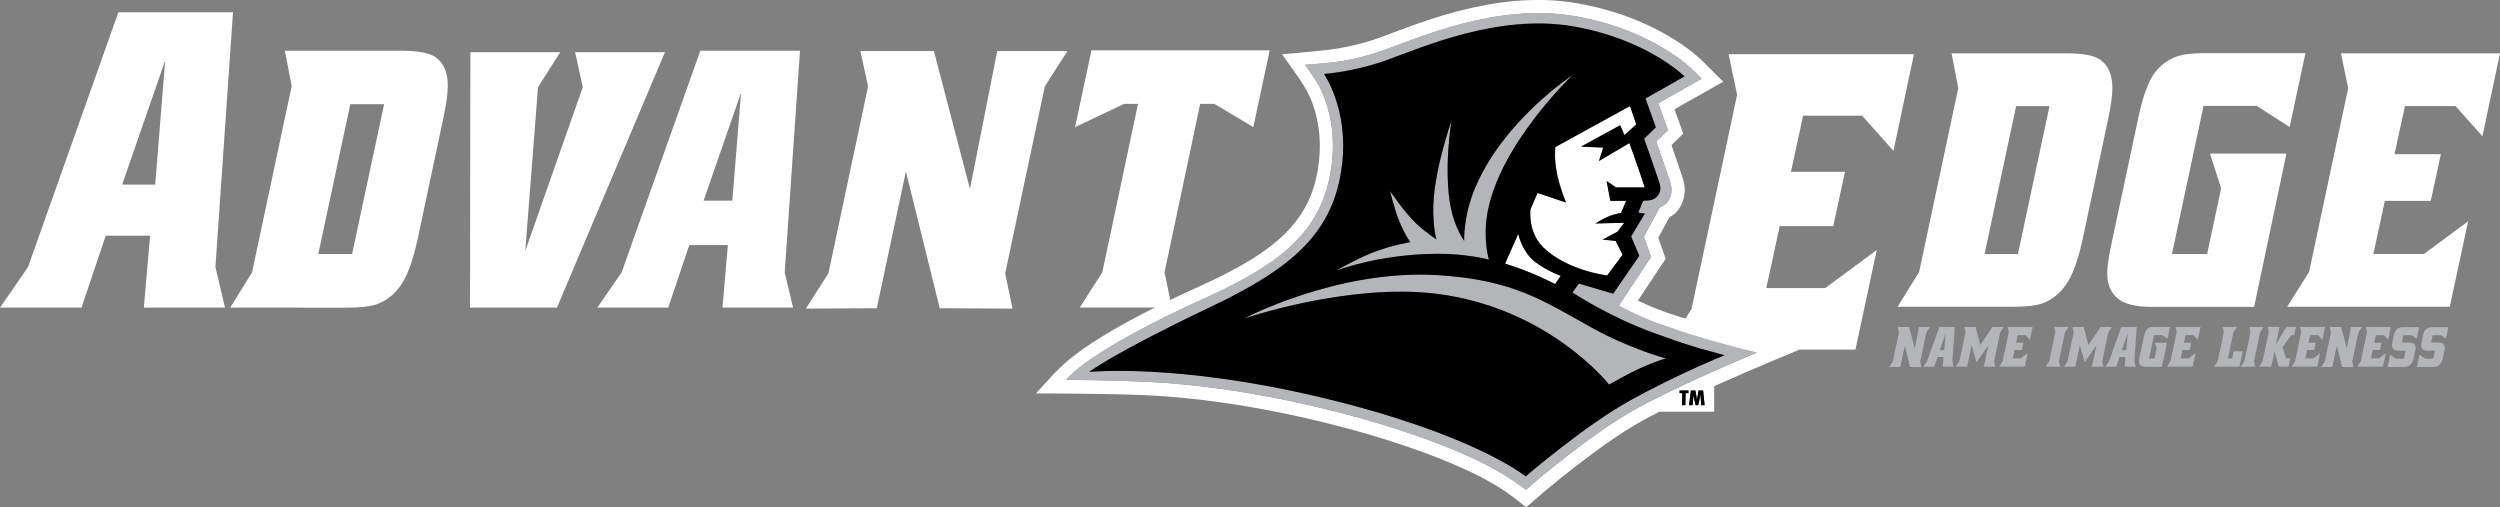 <svg data-name="Layer 2" xmlns="http://www.w3.org/2000/svg" viewBox="0 0 335.63 68.1"><rect x="0" y="0" width="335.63" height="68.1" fill="#808080" stroke="none"/><g fill="#fff"><path d="M15.89 1.65h15.39l-2.36 34.2 1.29 5.45h-10.9l.84-9.66H14.2l-3.26 9.66H0l3.76-5.45 12.13-34.2Zm6.29 6.45L16.4 24.78h4.44L22.18 8.1ZM38.24 6.81h15.58c2.25 0 3.78.28 4.59.83 1.14.75 1.71 2.05 1.71 3.91 0 .98-.2 2.39-.59 4.25l-3.42 16.12c-.59 2.7-1.25 4.67-2 5.91-.91 1.5-2.1 2.51-3.57 3.03-.88.29-2.17.44-3.86.44H30.91l2.93-4.74 5.32-25.01-.92-4.74Zm13.33 7.18h-4.54l-4.3 20.12h4.54l4.3-20.12ZM70.52 33.68l7.72-21.98-1.03-4.69h12.06L74.77 41.3H63.1l.05-34.29h12.06l-2.98 4.69-1.71 21.98ZM94.02 6.81h13.38l-2.05 29.75 1.12 4.74h-9.48l.73-8.4h-5.18l-2.83 8.4h-9.52l3.27-4.74L94.02 6.81Zm5.47 5.62-5.03 14.51h3.86l1.17-14.51ZM143.3 6.86l-3.03 4.74-5.32 25.09.98 4.74-9.77-.05-4.54-18.37-3.91 18.37-9.52.05 3.03-4.74 5.32-25.09-1.03-4.74h9.87l4.84 18.51 3.66-18.51h9.42ZM170.46 6.76l-2.2 10.31-5.23-3.13h-1.9l-4.79 22.61.98 4.74h-12.36l3.03-4.74 4.79-22.61h-1.86l-6.59 3.13 2.2-10.31h23.93ZM232.07 7.28h24.88l-2.75 12.97-4.21-4.72h-7.92l-1.63 7.53h7.25l-1.57 7.3h-7.19l-1.8 8.31h7.92l6.91-5.11-2.86 13.37h-25.44l3.43-5.45 6.12-28.75-1.14-5.45ZM262 7.16h15.37c2.22 0 3.73.27 4.53.82 1.12.74 1.69 2.02 1.69 3.86 0 .96-.19 2.36-.58 4.19l-3.37 15.9c-.58 2.67-1.24 4.61-1.98 5.83-.9 1.48-2.07 2.47-3.52 2.99-.87.29-2.14.43-3.81.43h-15.57l2.89-4.67 5.25-24.68-.9-4.67Zm13.15 7.09h-4.48l-4.24 19.86h4.48l4.24-19.86ZM309.51 7.12l-2.12 9.93-4.43-2.84h-7.13l-4.24 19.9h4.72l1.88-8.82-1.49-4.67h10.26l-4.34 20.58h-13.69c-2.22 0-3.78-.39-4.68-1.18s-1.35-1.89-1.35-3.3c0-.8.16-1.99.48-3.57l3.76-17.64c.61-2.83 1.37-4.8 2.26-5.9s2.02-1.84 3.37-2.19c.77-.19 1.99-.29 3.66-.29h13.08ZM314.28 7.16h21.35l-2.36 11.13-3.61-4.05h-6.79l-1.4 6.46h6.22l-1.35 6.27h-6.17l-1.54 7.13h6.79l5.93-4.39-2.46 11.47h-21.83l2.94-4.67 5.25-24.68-.97-4.67Z"/></g><g fill="#b3b5b8"><path d="m259.09 43.9-.47.74-.83 3.89.15.74h-1.51l-.7-2.86-.61 2.85h-1.48l.47-.73.83-3.89-.16-.74h1.53l.75 2.87.57-2.87h1.46ZM260.36 43.89h2.07l-.32 4.61.17.73h-1.47l.11-1.3h-.8l-.44 1.3h-1.48l.51-.73 1.65-4.61Zm.84.87-.78 2.25h.6l.18-2.25ZM265.23 43.89l.62 2.43 1.66-2.43H269l-.47.73-.82 3.88.15.73h-1.54l.63-2.88-1.6 2.29-.65-2.32-.61 2.91h-1.52l.48-.73.83-3.88-.17-.73h1.52ZM269.54 43.89h3.35l-.37 1.75-.57-.64h-1.07l-.22 1.01h.98l-.21.98h-.97l-.24 1.12h1.07l.93-.69-.39 1.8h-3.43l.46-.73.82-3.88-.14-.72ZM275.78 43.89h1.92l-.47.73-.82 3.88.16.73h-1.93l.47-.73.82-3.88-.15-.73ZM279.75 43.89l.62 2.43 1.66-2.43h1.49l-.47.73-.82 3.88.15.73h-1.54l.63-2.88-1.6 2.29-.65-2.32-.61 2.91h-1.52l.48-.73.83-3.88-.17-.73h1.52ZM284.79 43.89h2.07l-.32 4.61.17.73h-1.47l.11-1.3h-.8l-.44 1.3h-1.48l.51-.73 1.65-4.61Zm.85.87-.78 2.25h.6l.18-2.25ZM291.33 43.89l-.33 1.56-.7-.45h-1.12l-.67 3.13h.74l.29-1.39-.23-.73h1.61l-.68 3.23h-2.15c-.35 0-.59-.06-.73-.19-.14-.12-.21-.3-.21-.52 0-.13.02-.31.08-.56l.59-2.77c.1-.44.21-.75.36-.93.14-.17.32-.29.53-.34.12-.03.31-.04.58-.04h2.04ZM292.08 43.89h3.35l-.37 1.75-.57-.64h-1.07l-.22 1.01h.98l-.21.98H293l-.24 1.12h1.07l.93-.69-.39 1.8h-3.43l.46-.73.82-3.88-.14-.72ZM298.4 43.89h1.9l-.46.73-.74 3.5h.58l.2-.95h1.21l-.44 2.06h-3.39l.46-.73.83-3.88-.15-.73ZM301.98 43.89h1.92l-.47.73-.82 3.88.16.73h-1.93l.47-.73.82-3.88-.15-.73ZM308.23 43.89 308 45h-.42l-1.14 1.6.45 1.51h.58l-.23 1.11h-1.3l-.58-2.04-.44 2.04h-1.63l.47-.73.82-3.88-.15-.73h1.61l-.49 2.32 1.44-2.32h1.24ZM308.8 43.89h3.35l-.37 1.75-.57-.64h-1.07l-.22 1.01h.98l-.21.98h-.97l-.24 1.12h1.07l.93-.69-.39 1.8h-3.43l.46-.73.82-3.88-.14-.72ZM317.09 43.9l-.47.74-.83 3.89.15.74h-1.51l-.7-2.86-.61 2.85h-1.48l.47-.73.83-3.89-.16-.74h1.53l.75 2.87.57-2.87h1.46ZM317.63 43.89h3.35l-.37 1.75-.57-.64h-1.07l-.22 1.01h.98l-.21.98h-.97l-.24 1.12h1.07l.93-.69-.39 1.8h-3.43l.46-.73.82-3.88-.14-.72ZM324.79 43.9l-.34 1.57-.68-.46h-1.1l-.21.98h.87c.37 0 .62.06.76.19.14.12.21.29.21.51 0 .11-.02.26-.07.47l-.18.85c-.12.56-.34.93-.67 1.11-.17.09-.41.14-.71.14h-2.13l.35-1.63.78.52h1.07l.23-1.07h-.95c-.38 0-.63-.1-.76-.29a.768.768 0 0 1-.13-.45c0-.11.02-.25.06-.42l.18-.89c.08-.37.22-.64.41-.82.21-.2.52-.29.92-.29h2.09v-.02ZM328.7 43.9l-.33 1.57-.68-.46h-1.1l-.21.98h.87c.37 0 .62.06.76.19.14.12.21.29.21.51 0 .11-.02.26-.07.47l-.18.85c-.12.56-.34.93-.67 1.11-.17.09-.41.14-.71.14h-2.13l.35-1.63.78.52h1.07l.23-1.07h-.95c-.38 0-.63-.1-.76-.29a.768.768 0 0 1-.13-.45c0-.11.02-.25.06-.42l.18-.89c.08-.37.22-.64.41-.82.21-.2.52-.29.92-.29h2.08v-.02Z"/></g><g fill="#fff" fill-rule="evenodd"><path d="M223.26 41.78c-1.25-.45-2.42-.97-3.37-1.42l3.73-5.62-.99-2.82 1.48-2.74c.15-.08.3-.17.41-.25.34-.24.73-.6 1.03-1.13.57-.99.7-1.95.6-2.8-.04-.37-.12-.72-.22-1.04-.07-.23-.15-.45-.22-.64 0 0-.63-1.88-1.31-3.84l1.58-1.54-1.18-3.27 6.55-3.7-2.96-2.94c-.28-.28-5.91-5.76-16.74-7.6-5.6-.98-11.15-.16-15.79 1.04-4.53 1.17-8.39 2.78-10.85 3.66-1.98.71-3.86 1.11-5.25 1.35-2.03.36-7.65.8-7.65.8s1.98 2.76 2.37 3.34c.35.52.89 1.43 1 1.64.24.45.55 1.11.84 1.96.59 1.73 1.11 4.27.76 7.41-.86 7.57-5.06 11.84-15.81 16.7-16.4 7.41-18.82 11.02-19.74 11.81l-2.46 2.68s10.12 0 15.28.26c5.2.27 12.73 1.1 22.09 3.32 10.17 2.41 16.87 5.01 20.98 6.95 1.97.93 3.55 1.88 4.63 2.6 1.05.7 2.84 2.15 2.84 2.15l2-1.73s7.74-6.65 13.56-9.87c.69-.38 1.47-.79 2.32-1.22h7.36v-3.44c5.78-2.58 11.38-4.87 11.38-4.87s-12.75-3.2-18.25-5.19Zm3.41 11h-.37l-.03 1.61h-.46l.03-1.61h-.36v-.37h1.2v.37Zm1.71 1.62-.08-1.43-.08.49-.22.94h-.36l-.21-.95-.07-.44v-.04l-.1 1.43h-.5l.25-1.98h.61l.2 1.17.21-1.17h.62l.2 1.98h-.46Zm-8.79.52c-6.01 3.32-13.85 10.06-13.86 10.08l-.88.76s-.7-.57-1.84-1.32-2.79-1.74-4.85-2.72c-4.23-2-11.05-4.63-21.33-7.07-9.49-2.25-17.13-3.09-22.41-3.36-5.2-.27-11.29-.29-11.29-.29s2.5-3.69 18.85-11.07c10.96-4.95 15.87-9.61 16.84-18.11.39-3.44-.18-6.25-.84-8.18-.33-.96-.68-1.71-.95-2.21-.12-.23-.54-.87-.93-1.44-.39-.58-.88-1.29-.88-1.29s3.37-.22 4.83-.47c1.47-.25 3.46-.68 5.56-1.43 2.42-.87 6.23-2.45 10.7-3.61 4.51-1.17 9.79-1.93 15.05-1.03 10.35 1.77 15.66 6.99 15.79 7.12l1.3 1.29-5.82 3.29 1.3 3.61-1.58 1.53c.81 2.27 1.68 4.88 1.68 4.88.06.18.14.38.21.6.07.22.13.46.15.71.06.52-.02 1.09-.38 1.73-.15.25-.33.43-.52.57-.17.12-.52.29-.68.38l-2.11 3.91.96 2.72-4.34 6.54c.97.53 3.02 1.58 5.34 2.42 5.57 2.01 13.18 3.9 13.18 3.9s-9.84 4.02-16.25 7.56Z"/><path d="M209.07 23.4c.4 1.93 1.19 3.77 1.19 3.77l-3.82-1.28-.95 2.2s-.41 3.04 1.73 5.12c3.21 3.12 8.57 3.76 8.57 3.76l2.07-2.79-.93-1.85-1.75-.18 2-1.06.9-1.2-3.88.1s1.13-.71 1.93-1.01c.58-.22 1.53-.42 1.53-.42l.68-1.61h-2.12l-.51-2.66 1.27.85h3.85c-.88-2.75-2.06-5.95-2.06-5.95l-4.08 2.41.57-1.8-2.98-.13 5.25-2.87.58 1.33 1.58-1.45-.83-2.46-10.01 5.49s-.24 1.45.22 3.69ZM203.82 31.4l-1.76 3.99s1.84.57 3.64 1.32c1.86.77 3.08 1.43 3.08 1.43l.75-1.11s-1.87-.66-3.48-1.9c-1.72-1.33-2.23-3.73-2.23-3.73Z"/></g><g fill="#b3b5b8" fill-rule="evenodd"><path d="M222.66 43.45c-2.32-.84-4.38-1.89-5.34-2.42l4.34-6.54-.96-2.72 2.11-3.91c.16-.09.51-.25.68-.38.19-.14.38-.31.52-.57.37-.64.44-1.22.38-1.73-.03-.25-.08-.49-.15-.71-.07-.22-.14-.42-.21-.6 0 0-.87-2.6-1.68-4.88l1.58-1.53-1.3-3.61 5.82-3.29-1.3-1.29c-.12-.12-5.44-5.35-15.79-7.12-5.26-.9-10.54-.14-15.05 1.03-4.46 1.16-8.27 2.74-10.7 3.61-2.09.75-4.09 1.19-5.56 1.43-1.45.24-4.83.47-4.83.47s.49.71.88 1.29.81 1.21.93 1.44c.27.51.62 1.26.95 2.21.66 1.93 1.23 4.74.84 8.18-.97 8.5-5.88 13.16-16.84 18.11-16.34 7.38-18.85 11.07-18.85 11.07s6.09.02 11.29.29c5.27.27 12.92 1.11 22.41 3.36 10.27 2.44 17.1 5.07 21.33 7.07 2.06.98 3.71 1.97 4.85 2.72 1.13.75 1.84 1.32 1.84 1.32l.88-.76s7.85-6.76 13.86-10.08c6.41-3.54 16.24-7.57 16.24-7.57s-7.6-1.88-13.17-3.89Zm-3.74 10.25c-6.16 3.4-14.1 10.24-14.1 10.24s-6.95-5.73-27.67-10.65c-19.19-4.55-30.92-3.38-30.92-3.38s3.16-2.46 16.34-8.74c10.96-5.22 16.57-9.96 17.62-19.21.84-7.37-2.44-12.05-2.44-12.05s3.96-.25 8.32-1.82c4.79-1.72 15.06-6.28 25.04-4.58 9.97 1.7 15.04 6.73 15.04 6.73l-5.24 2.96 1.39 3.87-1.58 1.54c.88 2.4 1.98 5.69 1.98 5.69.23.66.34 1.21-.04 1.8-.34.53-.78.75-1.4.79l-.66.04-.66 1.6.88.13-1.84 3.07 1.1 2.59-3.51 5.09-4.61-1.36-.85 1.2s4.83 3.24 11.07 5.49c5.66 2.04 9.35 2.92 9.35 2.92s-6.12 2.46-12.61 6.04Z"/><path d="M199.88 34.86s-.83-2.74-.19-6.31c1.67-9.22 11.39-18.43 11.39-18.43s-9.15 5.97-13.01 15.01c-1.67 3.92-1.51 7.22-1.51 7.22s-1.24-1.74-1.77-4.33c-1.06-5.17.07-11.81.07-11.81s-2.56 7.23-2.45 12.27c.07 2.85.45 3.67.45 3.67s-1.44-.9-2.7-2.1c-1.69-1.61-3.55-4.4-3.55-4.4s.61 2.59 1.26 4.12c.8 1.89 1.46 2.74 1.46 2.74s-2.65.46-5.05 1.4c-2.33.92-4.96 2.46-4.96 2.46s5.63-2.21 13.47-2.28c4.02-.05 7.09.77 7.09.77ZM213.76 44.02c-6.55-3.63-10.59-6.49-20.86-7.09-13.41-.78-25.89 5.84-25.89 5.84s13.94-4.77 25.76-3.34c15.14 1.84 23.26 12.2 23.26 12.2s2.72-1.54 4.17-2.19c2.24-1.01 3.47-1.32 3.47-1.32s-4.81-1.27-9.91-4.1Z"/></g><g fill-rule="evenodd"><path d="M222.18 44.76c-6.24-2.25-11.07-5.49-11.07-5.49l.85-1.2 4.61 1.36 3.51-5.09-1.1-2.59 1.84-3.07-.88-.13.66-1.6.66-.04c.63-.04 1.06-.26 1.4-.79.38-.59.27-1.14.04-1.8 0 0-1.1-3.29-1.98-5.69l1.58-1.54-1.39-3.87 5.24-2.96s-5.07-5.03-15.04-6.73c-9.98-1.7-20.25 2.86-25.04 4.58-4.36 1.56-8.32 1.82-8.32 1.82s3.29 4.68 2.44 12.05c-1.06 9.25-6.66 13.99-17.62 19.21-13.18 6.27-16.34 8.74-16.34 8.74s11.72-1.18 30.92 3.38c20.71 4.91 27.67 10.65 27.67 10.65s7.94-6.84 14.1-10.24c6.49-3.58 12.61-6.03 12.61-6.03s-3.68-.89-9.35-2.93Zm-3.35-30.52.83 2.46-1.58 1.45-.58-1.33-5.25 2.87 2.98.13-.57 1.8 4.08-2.41s1.18 3.2 2.06 5.96h-3.85l-1.27-.86.51 2.66h2.12l-.68 1.61s-.95.2-1.53.42c-.8.3-1.93 1.01-1.93 1.01l3.88-.1-.9 1.2-2 1.06 1.75.18.93 1.85-2.07 2.79s-5.36-.64-8.57-3.76c-2.14-2.08-1.73-5.12-1.73-5.12l.95-2.2 3.82 1.28s-.79-1.85-1.19-3.77c-.46-2.24-.25-3.67-.25-3.67l10.04-5.51Zm-9.3 22.79-.75 1.11s-1.22-.66-3.08-1.43c-1.8-.75-3.64-1.32-3.64-1.32l1.76-3.99s.52 2.4 2.24 3.73c1.61 1.24 3.47 1.9 3.47 1.9Zm-25.24-3.13c2.39-.95 5.05-1.4 5.05-1.4s-.67-.85-1.46-2.74c-.65-1.54-1.26-4.12-1.26-4.12s1.86 2.8 3.55 4.4c1.26 1.2 2.7 2.1 2.7 2.1s-.39-.83-.45-3.67c-.12-5.03 2.45-12.27 2.45-12.27s-1.13 6.64-.07 11.81c.53 2.59 1.77 4.33 1.77 4.33s-.16-3.3 1.51-7.22c3.86-9.04 13.01-15.01 13.01-15.01s-9.72 9.22-11.39 18.43c-.65 3.57.19 6.31.19 6.31s-3.07-.82-7.08-.78c-7.85.07-13.47 2.28-13.47 2.28s2.62-1.52 4.95-2.45Zm31.73 17.73s-8.12-10.36-23.26-12.2C180.94 37.99 167 42.77 167 42.77s12.49-6.62 25.89-5.84c10.27.6 14.31 3.46 20.86 7.09 5.1 2.83 9.9 4.1 9.9 4.1s-1.23.31-3.47 1.32c-1.44.65-4.16 2.19-4.16 2.19ZM225.48 52.78h.36l-.03 1.62h.46l.03-1.62h.37l.01-.36h-1.19l-.01.36zM228.03 52.42l-.21 1.17h-.01l-.2-1.17H227l-.25 1.98h.5l.1-1.43v.04l.07.44.21.95h.36l.21-.94.09-.49h.01l.08 1.43h.47l-.2-1.98h-.62z"/></g></svg>